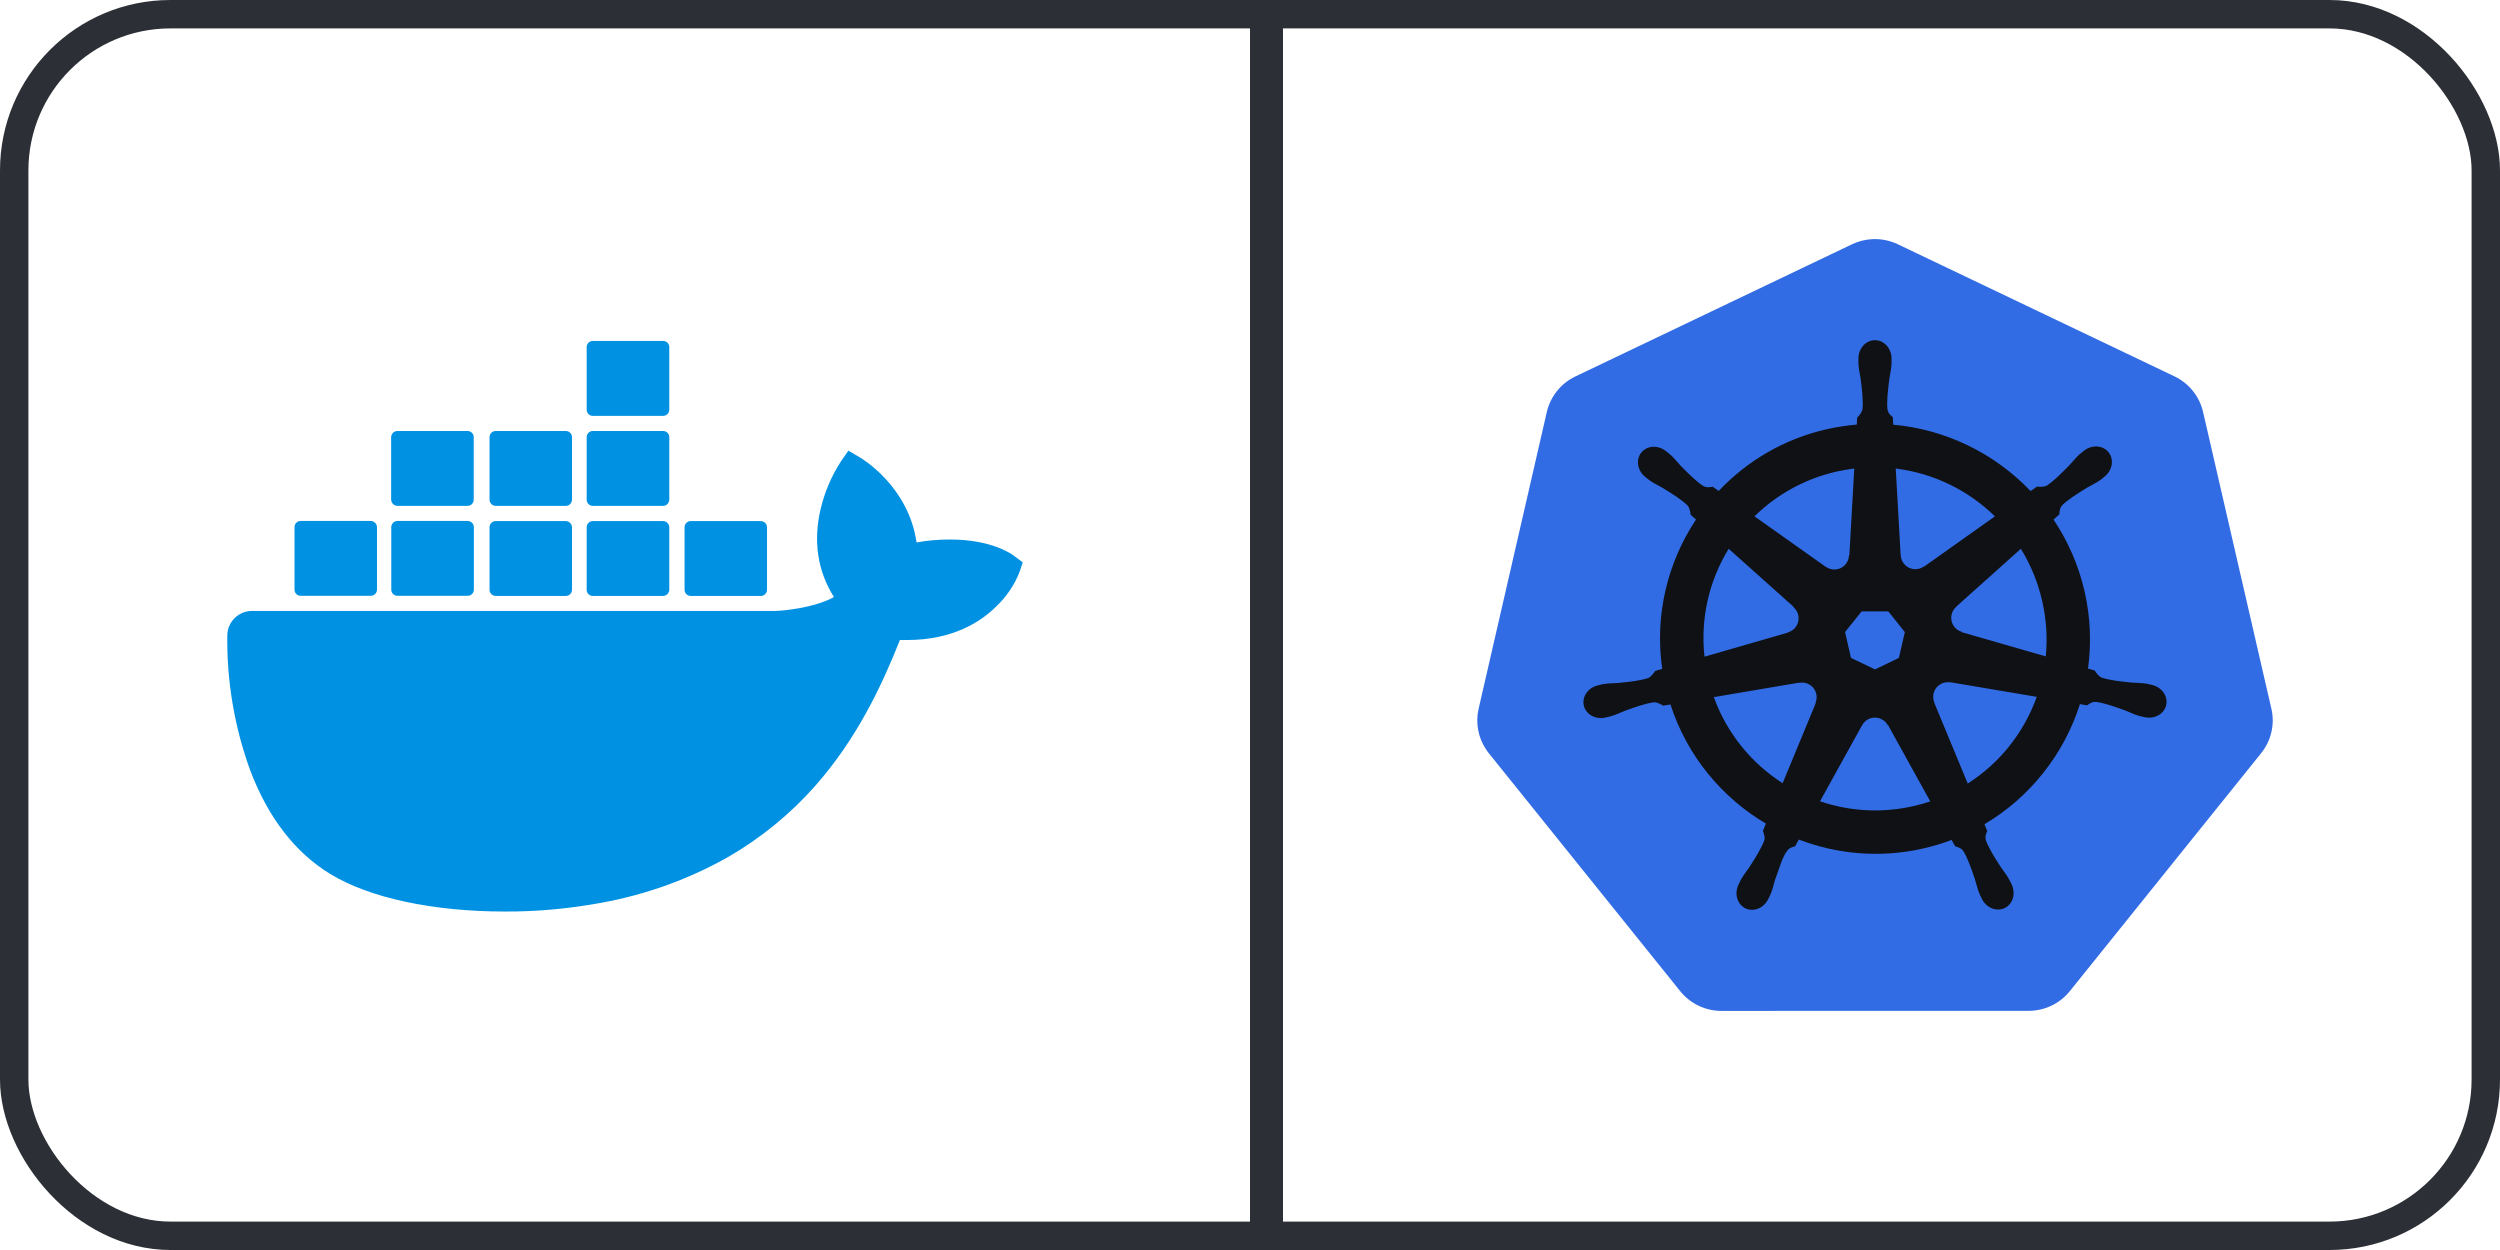 <svg width="88" height="44" viewBox="0 0 88 44" fill="none" xmlns="http://www.w3.org/2000/svg">
<rect x="0.5" y="0.5" width="87" height="43" rx="5.5" stroke="#2C2F35"/>
<path d="M35.722 19.586C35.644 19.523 34.936 18.991 33.444 18.991C33.048 18.991 32.653 19.02 32.263 19.094C31.975 17.108 30.336 16.142 30.263 16.098L29.863 15.864L29.599 16.244C29.267 16.757 29.028 17.318 28.887 17.913C28.619 19.045 28.779 20.108 29.355 21.016C28.662 21.401 27.545 21.499 27.321 21.504H8.874C8.391 21.504 8.001 21.894 8.001 22.377C7.981 23.992 8.255 25.597 8.806 27.114C9.44 28.783 10.387 30.007 11.616 30.759C12.992 31.603 15.231 32.086 17.773 32.086C18.92 32.091 20.066 31.983 21.193 31.773C22.759 31.486 24.267 30.939 25.652 30.154C26.794 29.49 27.823 28.651 28.697 27.661C30.155 26.007 31.029 24.163 31.677 22.528H31.936C33.536 22.528 34.522 21.889 35.063 21.352C35.424 21.011 35.707 20.596 35.888 20.133L36 19.796L35.722 19.586ZM10.582 20.972H13.055C13.172 20.972 13.27 20.874 13.27 20.757V18.557C13.27 18.44 13.172 18.342 13.055 18.337H10.582C10.465 18.337 10.367 18.435 10.367 18.552V20.757C10.367 20.879 10.465 20.972 10.582 20.972ZM13.992 20.972H16.466C16.583 20.972 16.68 20.874 16.68 20.757V18.557C16.68 18.44 16.583 18.342 16.466 18.337H13.992C13.87 18.337 13.773 18.435 13.773 18.557V20.757C13.773 20.879 13.87 20.972 13.992 20.972ZM17.446 20.977H19.92C20.037 20.977 20.134 20.879 20.134 20.762V18.562C20.134 18.445 20.037 18.347 19.92 18.342H17.446C17.329 18.342 17.232 18.44 17.232 18.557V20.762C17.232 20.879 17.329 20.972 17.446 20.977ZM20.866 20.977H23.34C23.457 20.977 23.554 20.879 23.559 20.762V18.562C23.559 18.44 23.462 18.342 23.34 18.342H20.866C20.749 18.342 20.651 18.44 20.651 18.557V20.762C20.651 20.879 20.744 20.977 20.866 20.977ZM13.987 17.806H16.461C16.578 17.806 16.675 17.708 16.675 17.586V15.386C16.675 15.269 16.578 15.171 16.461 15.171H13.987C13.865 15.171 13.773 15.269 13.768 15.386V17.586C13.773 17.708 13.87 17.806 13.987 17.806ZM17.446 17.806H19.92C20.037 17.806 20.134 17.708 20.134 17.586V15.386C20.134 15.269 20.037 15.171 19.92 15.171H17.446C17.329 15.171 17.232 15.269 17.232 15.386V17.586C17.232 17.708 17.329 17.806 17.446 17.806ZM20.866 17.806H23.34C23.462 17.806 23.554 17.708 23.559 17.586V15.386C23.559 15.264 23.462 15.171 23.34 15.171H20.866C20.749 15.171 20.651 15.269 20.651 15.386V17.586C20.651 17.708 20.744 17.806 20.866 17.806ZM20.866 14.639H23.34C23.462 14.639 23.559 14.542 23.559 14.42V12.215C23.559 12.098 23.462 12 23.34 12H20.866C20.749 12 20.651 12.098 20.651 12.215V14.42C20.651 14.542 20.744 14.639 20.866 14.639ZM24.311 20.977H26.784C26.901 20.977 26.999 20.879 26.999 20.762V18.562C26.999 18.44 26.901 18.347 26.784 18.342H24.311C24.194 18.342 24.096 18.44 24.096 18.557V20.762C24.096 20.879 24.194 20.977 24.311 20.977Z" fill="#0091E2"/>
<line x1="44.575" x2="44.575" y2="44" stroke="#2C2F35" stroke-width="1.149"/>
<line x1="44.575" x2="44.575" y2="44" stroke="#2C2F35" stroke-width="1.149"/>
<line x1="44.575" x2="44.575" y2="44" stroke="#2C2F35" stroke-width="1.149"/>
<line x1="44.575" x2="44.575" y2="44" stroke="#2C2F35" stroke-width="1.149"/>
<line x1="44.575" x2="44.575" y2="44" stroke="#2C2F35" stroke-width="1.149"/>
<path d="M65.903 8.418C65.655 8.431 65.413 8.492 65.19 8.599L55.455 13.25C55.203 13.37 54.982 13.545 54.808 13.762C54.633 13.979 54.511 14.232 54.448 14.502L52.047 24.95C51.991 25.191 51.985 25.44 52.029 25.683C52.072 25.926 52.164 26.158 52.3 26.365C52.332 26.416 52.368 26.465 52.405 26.512L59.143 34.889C59.317 35.106 59.539 35.281 59.791 35.402C60.043 35.522 60.319 35.584 60.598 35.584L71.403 35.582C71.683 35.582 71.959 35.52 72.21 35.4C72.462 35.28 72.684 35.105 72.858 34.888L79.594 26.51C79.768 26.293 79.891 26.04 79.953 25.769C80.016 25.499 80.016 25.218 79.953 24.948L77.548 14.5C77.486 14.23 77.363 13.977 77.189 13.76C77.014 13.543 76.793 13.368 76.541 13.248L66.805 8.599C66.525 8.465 66.214 8.403 65.903 8.418Z" fill="#326CE5"/>
<path d="M65.999 11.974C65.678 11.974 65.417 12.264 65.417 12.621C65.417 12.627 65.418 12.632 65.418 12.637C65.418 12.686 65.415 12.745 65.417 12.787C65.424 12.993 65.469 13.151 65.496 13.341C65.546 13.747 65.587 14.085 65.561 14.398C65.537 14.516 65.45 14.624 65.372 14.699L65.358 14.945C65.009 14.975 64.657 15.028 64.305 15.107C62.792 15.451 61.49 16.23 60.498 17.282C60.434 17.238 60.321 17.158 60.288 17.133C60.184 17.147 60.078 17.179 59.942 17.099C59.681 16.924 59.443 16.681 59.156 16.39C59.024 16.25 58.929 16.117 58.773 15.983C58.737 15.952 58.683 15.911 58.643 15.879C58.521 15.782 58.377 15.731 58.237 15.726C58.058 15.72 57.886 15.79 57.773 15.931C57.572 16.183 57.636 16.568 57.916 16.791C57.919 16.793 57.922 16.795 57.925 16.797C57.963 16.828 58.01 16.868 58.045 16.894C58.212 17.016 58.363 17.079 58.529 17.177C58.877 17.392 59.166 17.57 59.395 17.785C59.484 17.881 59.5 18.049 59.512 18.121L59.699 18.288C58.699 19.793 58.236 21.651 58.51 23.544L58.266 23.615C58.202 23.698 58.111 23.829 58.016 23.868C57.716 23.962 57.379 23.997 56.971 24.04C56.78 24.056 56.615 24.046 56.412 24.085C56.368 24.093 56.305 24.109 56.257 24.121C56.255 24.121 56.253 24.122 56.252 24.122C56.249 24.123 56.245 24.124 56.243 24.125C55.9 24.207 55.679 24.523 55.75 24.834C55.821 25.145 56.156 25.334 56.502 25.26C56.504 25.259 56.508 25.259 56.511 25.259C56.514 25.258 56.518 25.256 56.522 25.255C56.57 25.244 56.63 25.233 56.672 25.221C56.872 25.168 57.016 25.09 57.195 25.021C57.581 24.883 57.9 24.767 58.211 24.722C58.341 24.712 58.478 24.802 58.546 24.84L58.8 24.797C59.384 26.609 60.609 28.073 62.16 28.992L62.054 29.246C62.092 29.345 62.134 29.478 62.106 29.576C61.993 29.869 61.799 30.178 61.579 30.523C61.472 30.683 61.363 30.807 61.266 30.989C61.243 31.033 61.214 31.1 61.191 31.146C61.042 31.466 61.152 31.835 61.439 31.974C61.729 32.113 62.088 31.966 62.243 31.645C62.244 31.645 62.245 31.644 62.245 31.644C62.245 31.644 62.245 31.643 62.245 31.643C62.267 31.597 62.298 31.537 62.317 31.494C62.4 31.305 62.427 31.143 62.485 30.96C62.639 30.573 62.724 30.167 62.936 29.914C62.994 29.844 63.089 29.818 63.187 29.791L63.319 29.552C64.671 30.071 66.184 30.211 67.696 29.867C68.041 29.789 68.374 29.688 68.696 29.566C68.733 29.632 68.802 29.758 68.82 29.79C68.92 29.823 69.029 29.839 69.118 29.971C69.277 30.242 69.385 30.563 69.518 30.951C69.576 31.133 69.604 31.296 69.687 31.485C69.706 31.528 69.737 31.588 69.759 31.634C69.914 31.956 70.275 32.103 70.565 31.964C70.852 31.825 70.962 31.456 70.812 31.136C70.79 31.09 70.76 31.023 70.736 30.979C70.64 30.797 70.531 30.674 70.424 30.515C70.203 30.17 70.02 29.883 69.907 29.59C69.86 29.439 69.915 29.345 69.952 29.246C69.93 29.221 69.883 29.078 69.855 29.011C71.467 28.059 72.656 26.54 73.214 24.785C73.289 24.797 73.42 24.821 73.463 24.829C73.55 24.771 73.631 24.696 73.789 24.708C74.1 24.753 74.419 24.869 74.805 25.007C74.984 25.076 75.128 25.155 75.328 25.209C75.37 25.22 75.43 25.231 75.478 25.241C75.482 25.242 75.486 25.244 75.49 25.245C75.492 25.245 75.496 25.246 75.498 25.246C75.844 25.32 76.179 25.131 76.25 24.82C76.321 24.509 76.101 24.194 75.757 24.111C75.707 24.099 75.636 24.08 75.588 24.071C75.385 24.033 75.22 24.042 75.029 24.026C74.622 23.983 74.284 23.949 73.984 23.854C73.862 23.807 73.775 23.662 73.733 23.602L73.498 23.533C73.62 22.651 73.587 21.732 73.376 20.813C73.163 19.885 72.786 19.037 72.284 18.29C72.344 18.235 72.458 18.134 72.491 18.104C72.5 17.999 72.492 17.89 72.6 17.774C72.829 17.559 73.118 17.381 73.467 17.165C73.632 17.068 73.785 17.005 73.951 16.883C73.988 16.855 74.04 16.811 74.079 16.779C74.359 16.556 74.423 16.172 74.222 15.92C74.022 15.669 73.633 15.645 73.353 15.868C73.314 15.9 73.26 15.941 73.224 15.971C73.067 16.106 72.971 16.239 72.839 16.378C72.552 16.67 72.314 16.914 72.054 17.089C71.941 17.155 71.775 17.132 71.7 17.128L71.478 17.286C70.215 15.961 68.494 15.114 66.642 14.949C66.637 14.872 66.63 14.731 66.628 14.689C66.552 14.617 66.461 14.555 66.438 14.398C66.412 14.085 66.455 13.747 66.504 13.341C66.531 13.151 66.576 12.993 66.583 12.787C66.585 12.74 66.582 12.672 66.582 12.621C66.582 12.264 66.321 11.974 65.999 11.974ZM65.27 16.493L65.097 19.549L65.084 19.556C65.073 19.829 64.848 20.047 64.572 20.047C64.458 20.047 64.354 20.011 64.269 19.949L64.264 19.951L61.758 18.175C62.528 17.418 63.513 16.858 64.649 16.6C64.856 16.553 65.063 16.518 65.27 16.493ZM66.73 16.493C68.056 16.656 69.282 17.256 70.221 18.176L67.731 19.942L67.722 19.938C67.501 20.099 67.19 20.059 67.018 19.843C66.947 19.755 66.91 19.651 66.906 19.546L66.903 19.544L66.73 16.493ZM60.849 19.317L63.137 21.363L63.135 21.376C63.341 21.555 63.372 21.867 63.2 22.083C63.129 22.171 63.035 22.231 62.933 22.258L62.931 22.268L59.998 23.115C59.848 21.75 60.17 20.423 60.849 19.317ZM71.134 19.318C71.474 19.869 71.731 20.484 71.884 21.152C72.036 21.811 72.074 22.469 72.011 23.105L69.063 22.256L69.061 22.243C68.797 22.171 68.635 21.903 68.696 21.633C68.721 21.523 68.78 21.43 68.859 21.361L68.858 21.355L71.134 19.318ZM65.53 21.521H66.468L67.05 22.25L66.841 23.158L65.999 23.563L65.155 23.157L64.946 22.248L65.53 21.521ZM68.535 24.014C68.575 24.012 68.615 24.015 68.654 24.022L68.659 24.016L71.693 24.529C71.249 25.776 70.399 26.857 69.264 27.58L68.086 24.736L68.09 24.731C67.981 24.479 68.09 24.185 68.339 24.065C68.402 24.034 68.469 24.017 68.535 24.014ZM63.44 24.026C63.671 24.029 63.879 24.19 63.933 24.426C63.958 24.536 63.946 24.645 63.904 24.742L63.913 24.753L62.748 27.569C61.658 26.87 60.791 25.823 60.326 24.539L63.334 24.029L63.339 24.035C63.373 24.029 63.407 24.026 63.44 24.026ZM65.981 25.26C66.061 25.257 66.143 25.273 66.221 25.311C66.323 25.36 66.402 25.437 66.451 25.53H66.463L67.945 28.209C67.753 28.274 67.555 28.329 67.353 28.375C66.219 28.632 65.088 28.554 64.065 28.205L65.544 25.531H65.546C65.635 25.365 65.803 25.266 65.981 25.26Z" fill="#0F1115"/>
</svg>
